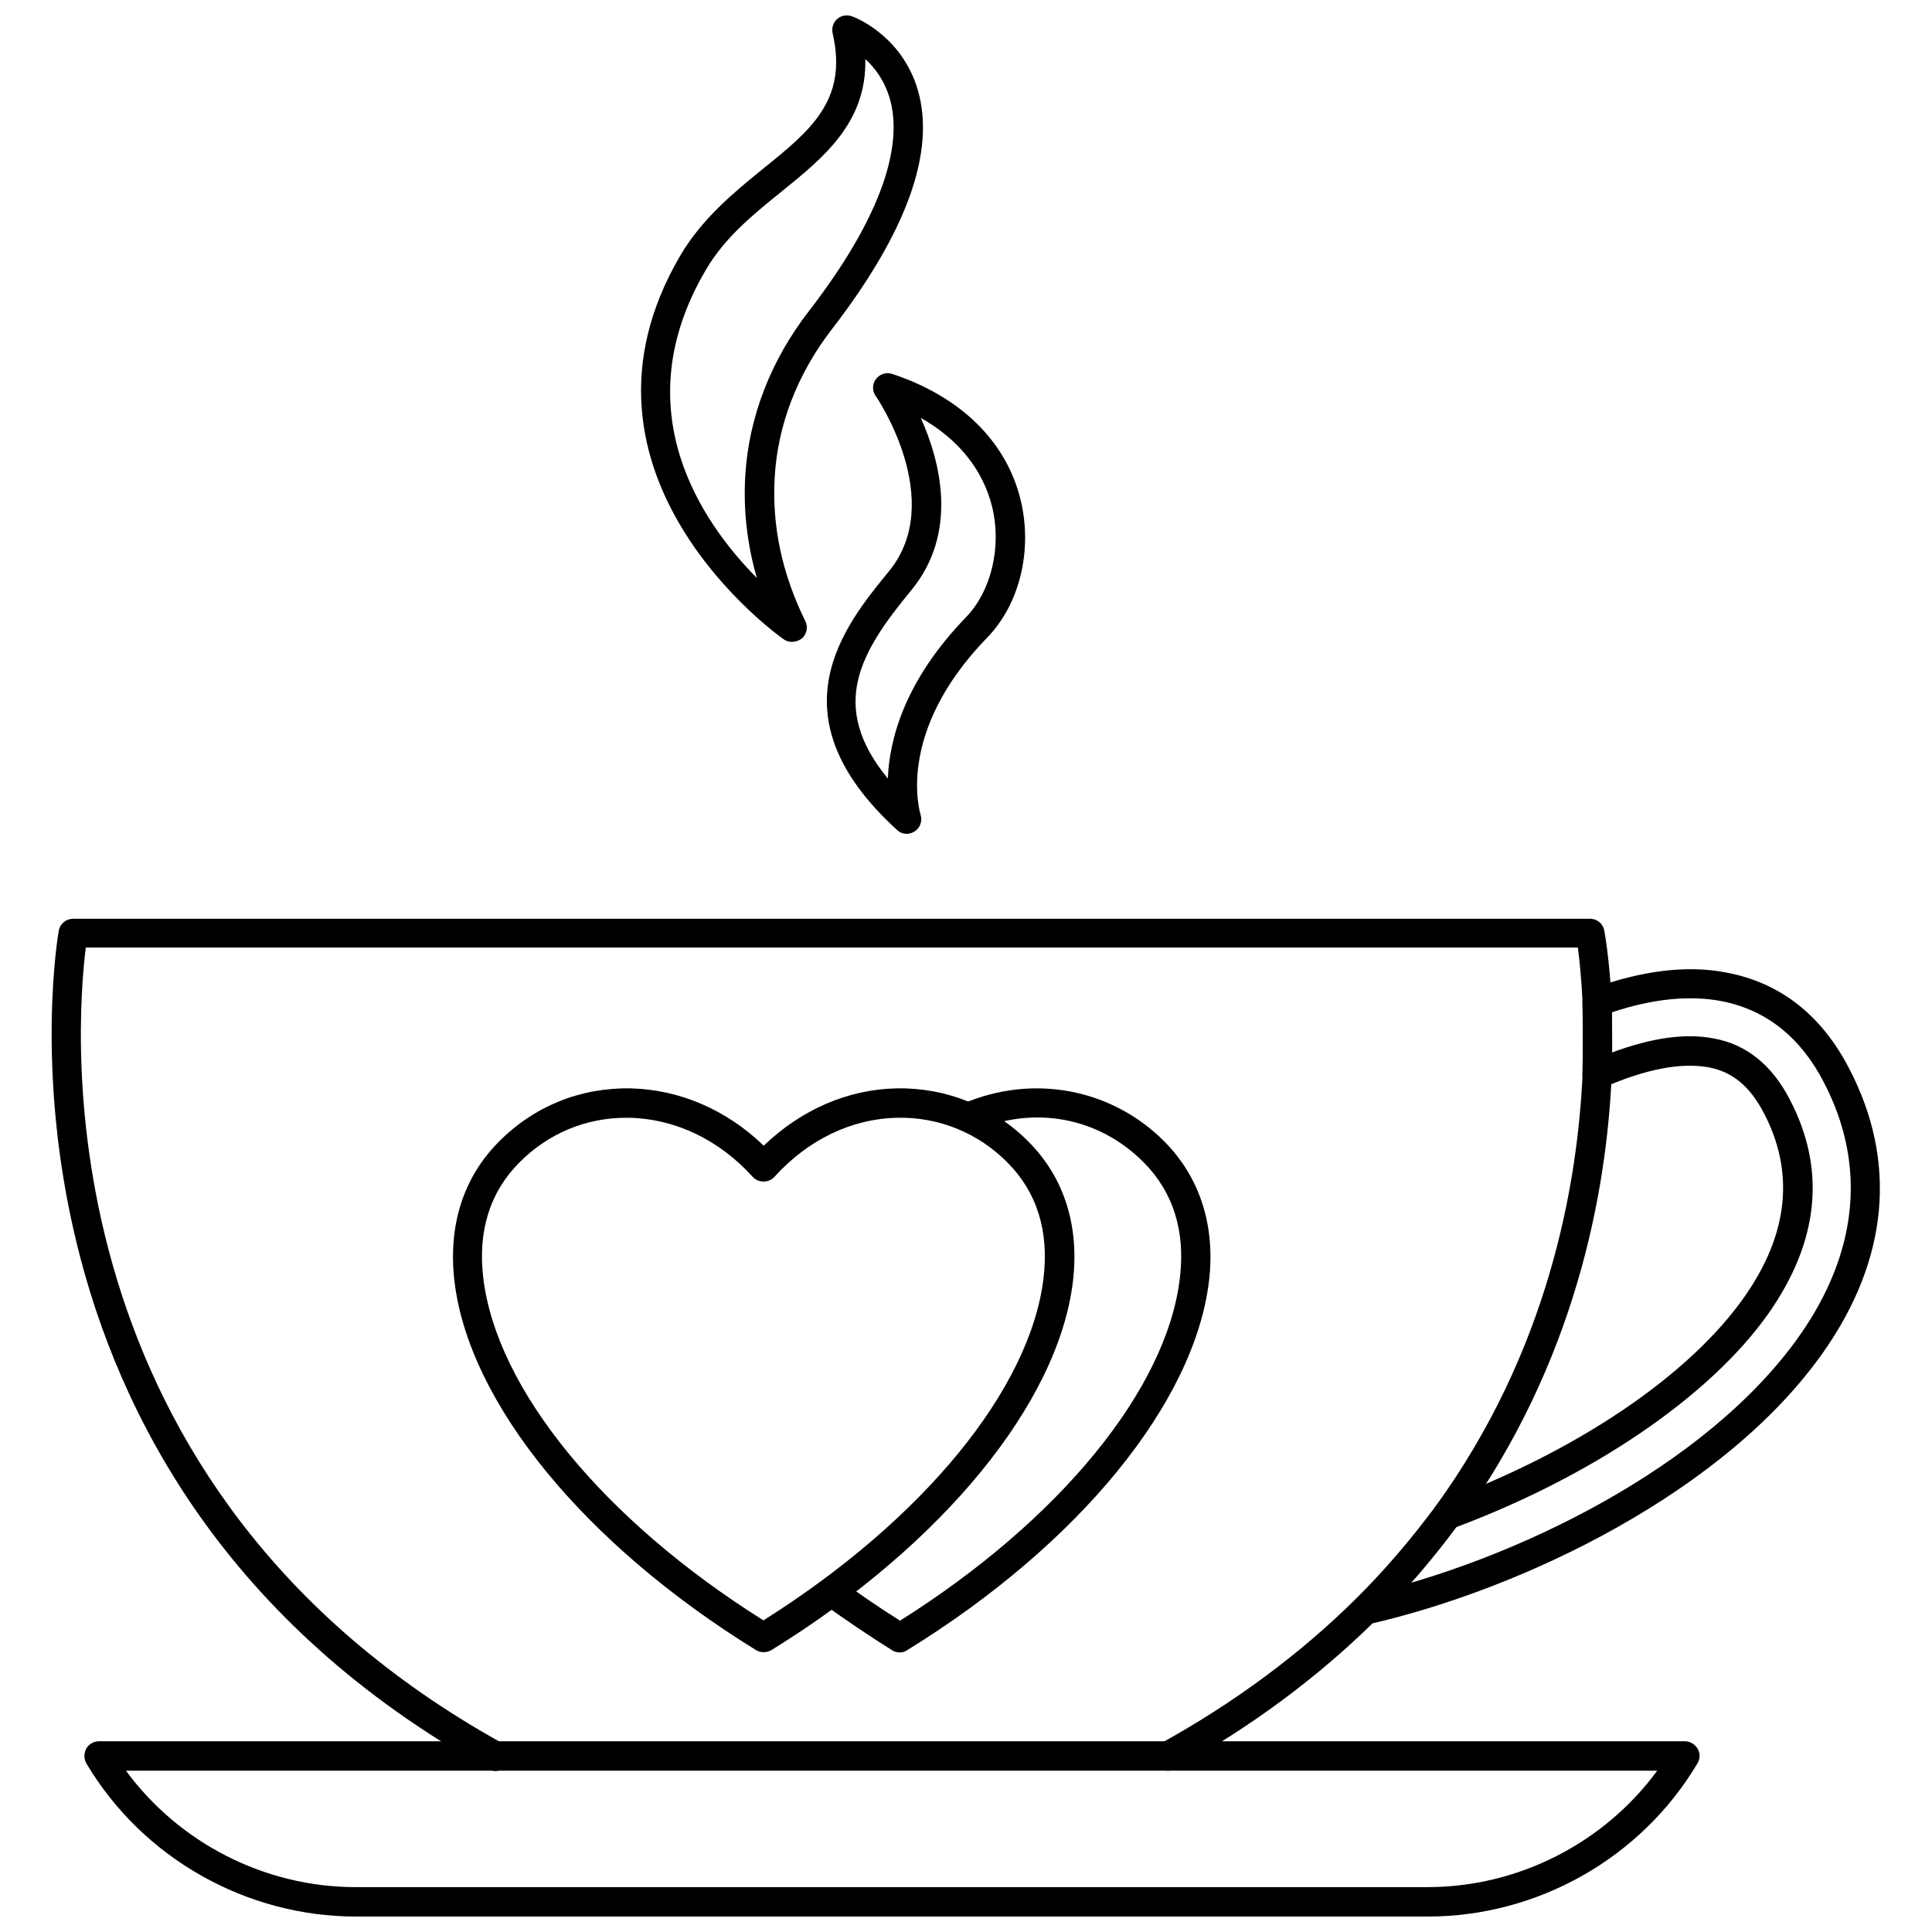 <?xml version="1.0" encoding="UTF-8"?>
<!-- Uploaded to: SVG Repo, www.svgrepo.com, Generator: SVG Repo Mixer Tools -->
<svg width="800px" height="800px" version="1.1" viewBox="144 144 512 512" xmlns="http://www.w3.org/2000/svg">
 <defs>
  <clipPath id="b">
   <path d="m166 605h429v46.902h-429z"/>
  </clipPath>
  <clipPath id="a">
   <path d="m313 148.09h76v166.91h-76z"/>
  </clipPath>
 </defs>
 <path d="m346.39 581.84c-0.707 0-1.418-0.156-2.047-0.551-45.422-28.023-76.043-65.418-79.902-97.691-1.73-14.719 2.281-27.473 11.73-37 9.367-9.445 21.57-14.406 34.953-14.168 12.988 0.316 25.426 5.668 35.266 15.191 9.918-9.523 22.277-14.957 35.266-15.191 13.066-0.234 25.586 4.723 34.953 14.168 9.445 9.523 13.461 22.277 11.73 37-3.856 32.195-34.48 69.668-79.902 97.691-0.629 0.391-1.34 0.551-2.047 0.551zm-36.449-141.62c-10.707 0-20.703 4.172-28.34 11.887-7.793 7.871-11.02 18.184-9.523 30.621 3.543 29.441 31.883 64.078 74.234 90.688 42.352-26.688 70.691-61.246 74.234-90.688 1.496-12.438-1.73-22.75-9.523-30.621-7.793-7.871-18.184-12.121-29.207-11.887-12.121 0.234-23.695 5.824-32.59 15.664-1.496 1.652-4.25 1.652-5.746 0-8.895-9.84-20.469-15.352-32.59-15.664h-0.949z"/>
 <path d="m382.52 581.92c-0.707 0-1.418-0.156-2.047-0.551-6.141-3.856-12.121-7.871-18.344-12.359-1.73-1.258-2.125-3.699-0.867-5.434 1.258-1.73 3.699-2.125 5.434-0.867 5.352 3.938 10.547 7.477 15.824 10.785 42.352-26.688 70.691-61.324 74.156-90.766 1.496-12.438-1.73-22.75-9.523-30.621-11.887-12.043-29.125-15.273-44.949-8.422-1.969 0.867-4.25-0.078-5.117-2.047-0.867-1.969 0.078-4.25 2.047-5.117 18.578-8.031 39.598-4.016 53.531 10.078 9.367 9.523 13.461 22.277 11.73 36.918-3.856 32.195-34.402 69.668-79.824 97.691-0.633 0.473-1.344 0.711-2.051 0.711z"/>
 <path d="m275.3 613.33c-0.629 0-1.258-0.156-1.891-0.473-138.86-76.988-114.14-220.81-113.83-222.23 0.316-1.812 1.969-3.148 3.777-3.148h402.02c1.891 0 3.465 1.34 3.777 3.148 0.078 0.316 1.34 7.242 1.969 18.812 0.156 6.926 0.156 13.305 0 19.445-1.34 30.699-9.445 76.203-40.461 118.87-6.769 9.211-14.168 17.871-22.043 25.586-15.352 15.191-33.219 28.418-53.215 39.438-1.891 1.023-4.25 0.316-5.273-1.496-1.023-1.891-0.316-4.25 1.496-5.273 19.363-10.707 36.762-23.539 51.562-38.18 7.559-7.477 14.641-15.742 21.254-24.641 29.836-41.094 37.629-85.02 38.965-114.62 0.156-5.984 0.156-12.203 0-18.895-0.316-6.535-0.867-11.57-1.258-14.562l-395.41 0.004c-2.676 21.254-12.121 142.96 110.45 210.89 1.891 1.023 2.519 3.387 1.496 5.273-0.711 1.34-2.047 2.051-3.387 2.051z"/>
 <g clip-path="url(#b)">
  <path d="m522.41 651.9h-284.1c-29.125 0-56.52-15.508-71.398-40.539-0.707-1.18-0.707-2.676-0.078-3.938 0.707-1.18 1.969-1.969 3.387-1.969h420.28c1.418 0 2.676 0.789 3.387 1.969 0.707 1.18 0.707 2.676-0.078 3.938-14.879 25.031-42.273 40.539-71.398 40.539zm-345.03-38.652c14.09 19.207 36.84 30.859 60.852 30.859h284.1c24.008 0 46.762-11.652 60.852-30.859z"/>
 </g>
 <path d="m505.96 574.44c-1.73 0-3.387-1.18-3.777-2.992-0.473-2.047 0.867-4.172 2.914-4.644 39.91-9.055 91.316-33.93 115.88-68.957 15.508-22.121 17.711-45.344 6.297-67.148-6.219-11.965-15.352-19.129-27.16-21.41-8.344-1.574-18.105-0.629-28.969 2.992 0.078 3.621 0.078 7.164 0.078 10.629 10.391-3.856 19.445-5.195 27-3.699 8.582 1.574 15.352 7.008 20.074 16.137 9.684 18.5 7.793 37.551-5.59 56.68-15.508 22.043-46.84 43.375-83.836 57.07-2.047 0.707-4.25-0.316-4.961-2.281-0.707-2.047 0.316-4.25 2.281-4.961 35.582-13.145 65.574-33.379 80.137-54.238 11.652-16.609 13.305-32.984 5.117-48.648-3.699-7.086-8.344-10.941-14.641-12.121-7.32-1.34-16.766 0.473-28.023 5.434-1.18 0.551-2.598 0.395-3.699-0.316-1.102-0.707-1.73-1.969-1.73-3.305 0.156-6.062 0.156-12.203 0-18.895-0.078-1.652 0.945-3.148 2.519-3.777 13.305-4.801 25.27-6.297 35.66-4.25 14.25 2.676 25.191 11.258 32.512 25.426 12.832 24.562 10.469 50.539-6.848 75.18-25.82 36.762-79.113 62.66-120.52 72.109-0.16-0.012-0.398-0.012-0.711-0.012z"/>
 <g clip-path="url(#a)">
  <path d="m353.87 314.11c-0.789 0-1.574-0.234-2.203-0.707-0.629-0.395-61.637-43.453-27.316-101.79 5.824-9.84 14.328-16.766 21.883-22.906 12.594-10.156 22.516-18.184 18.422-35.895-0.316-1.418 0.156-2.832 1.18-3.777 1.105-0.949 2.602-1.184 3.938-0.715 0.551 0.156 13.227 4.961 17.477 19.602 4.723 16.375-2.992 37.629-22.828 63.371-9.055 11.73-14.328 25.27-15.113 39.125-0.789 12.91 1.969 25.742 8.109 38.18 0.789 1.574 0.395 3.465-0.945 4.644-0.789 0.551-1.734 0.863-2.602 0.863zm19.445-154.45c0.395 16.848-11.098 26.137-22.199 35.109-7.398 5.984-15.035 12.121-20.074 20.781-21.805 37.078-1.023 66.914 13.539 81.633-2.598-8.973-3.621-18.105-3.07-27.238 0.945-15.43 6.769-30.465 16.766-43.375 22.672-29.363 24.246-46.84 21.57-56.285-1.414-4.957-4.012-8.34-6.531-10.625z"/>
 </g>
 <path d="m384.33 364.97c-0.945 0-1.891-0.316-2.598-1.023-33.457-30.465-13.855-54.238-2.203-68.488 15.43-18.734-3.227-46.289-3.465-46.523-0.945-1.34-0.945-3.227 0.078-4.488 1.023-1.34 2.754-1.891 4.328-1.34 18.105 5.984 30.23 17.871 34.008 33.379 3.227 13.305-0.234 27.629-8.895 36.527-24.641 25.348-17.633 46.68-17.633 46.84 0.551 1.652-0.078 3.543-1.574 4.488-0.629 0.391-1.336 0.629-2.047 0.629zm3.699-110.21c5.117 11.414 10.078 30.309-2.519 45.656-13.305 16.137-22.199 30.465-6.219 49.91 0.395-10.234 4.328-25.82 20.703-42.746 6.691-6.926 9.523-18.656 6.926-29.285-2.438-9.836-8.969-17.945-18.891-23.535z"/>
</svg>